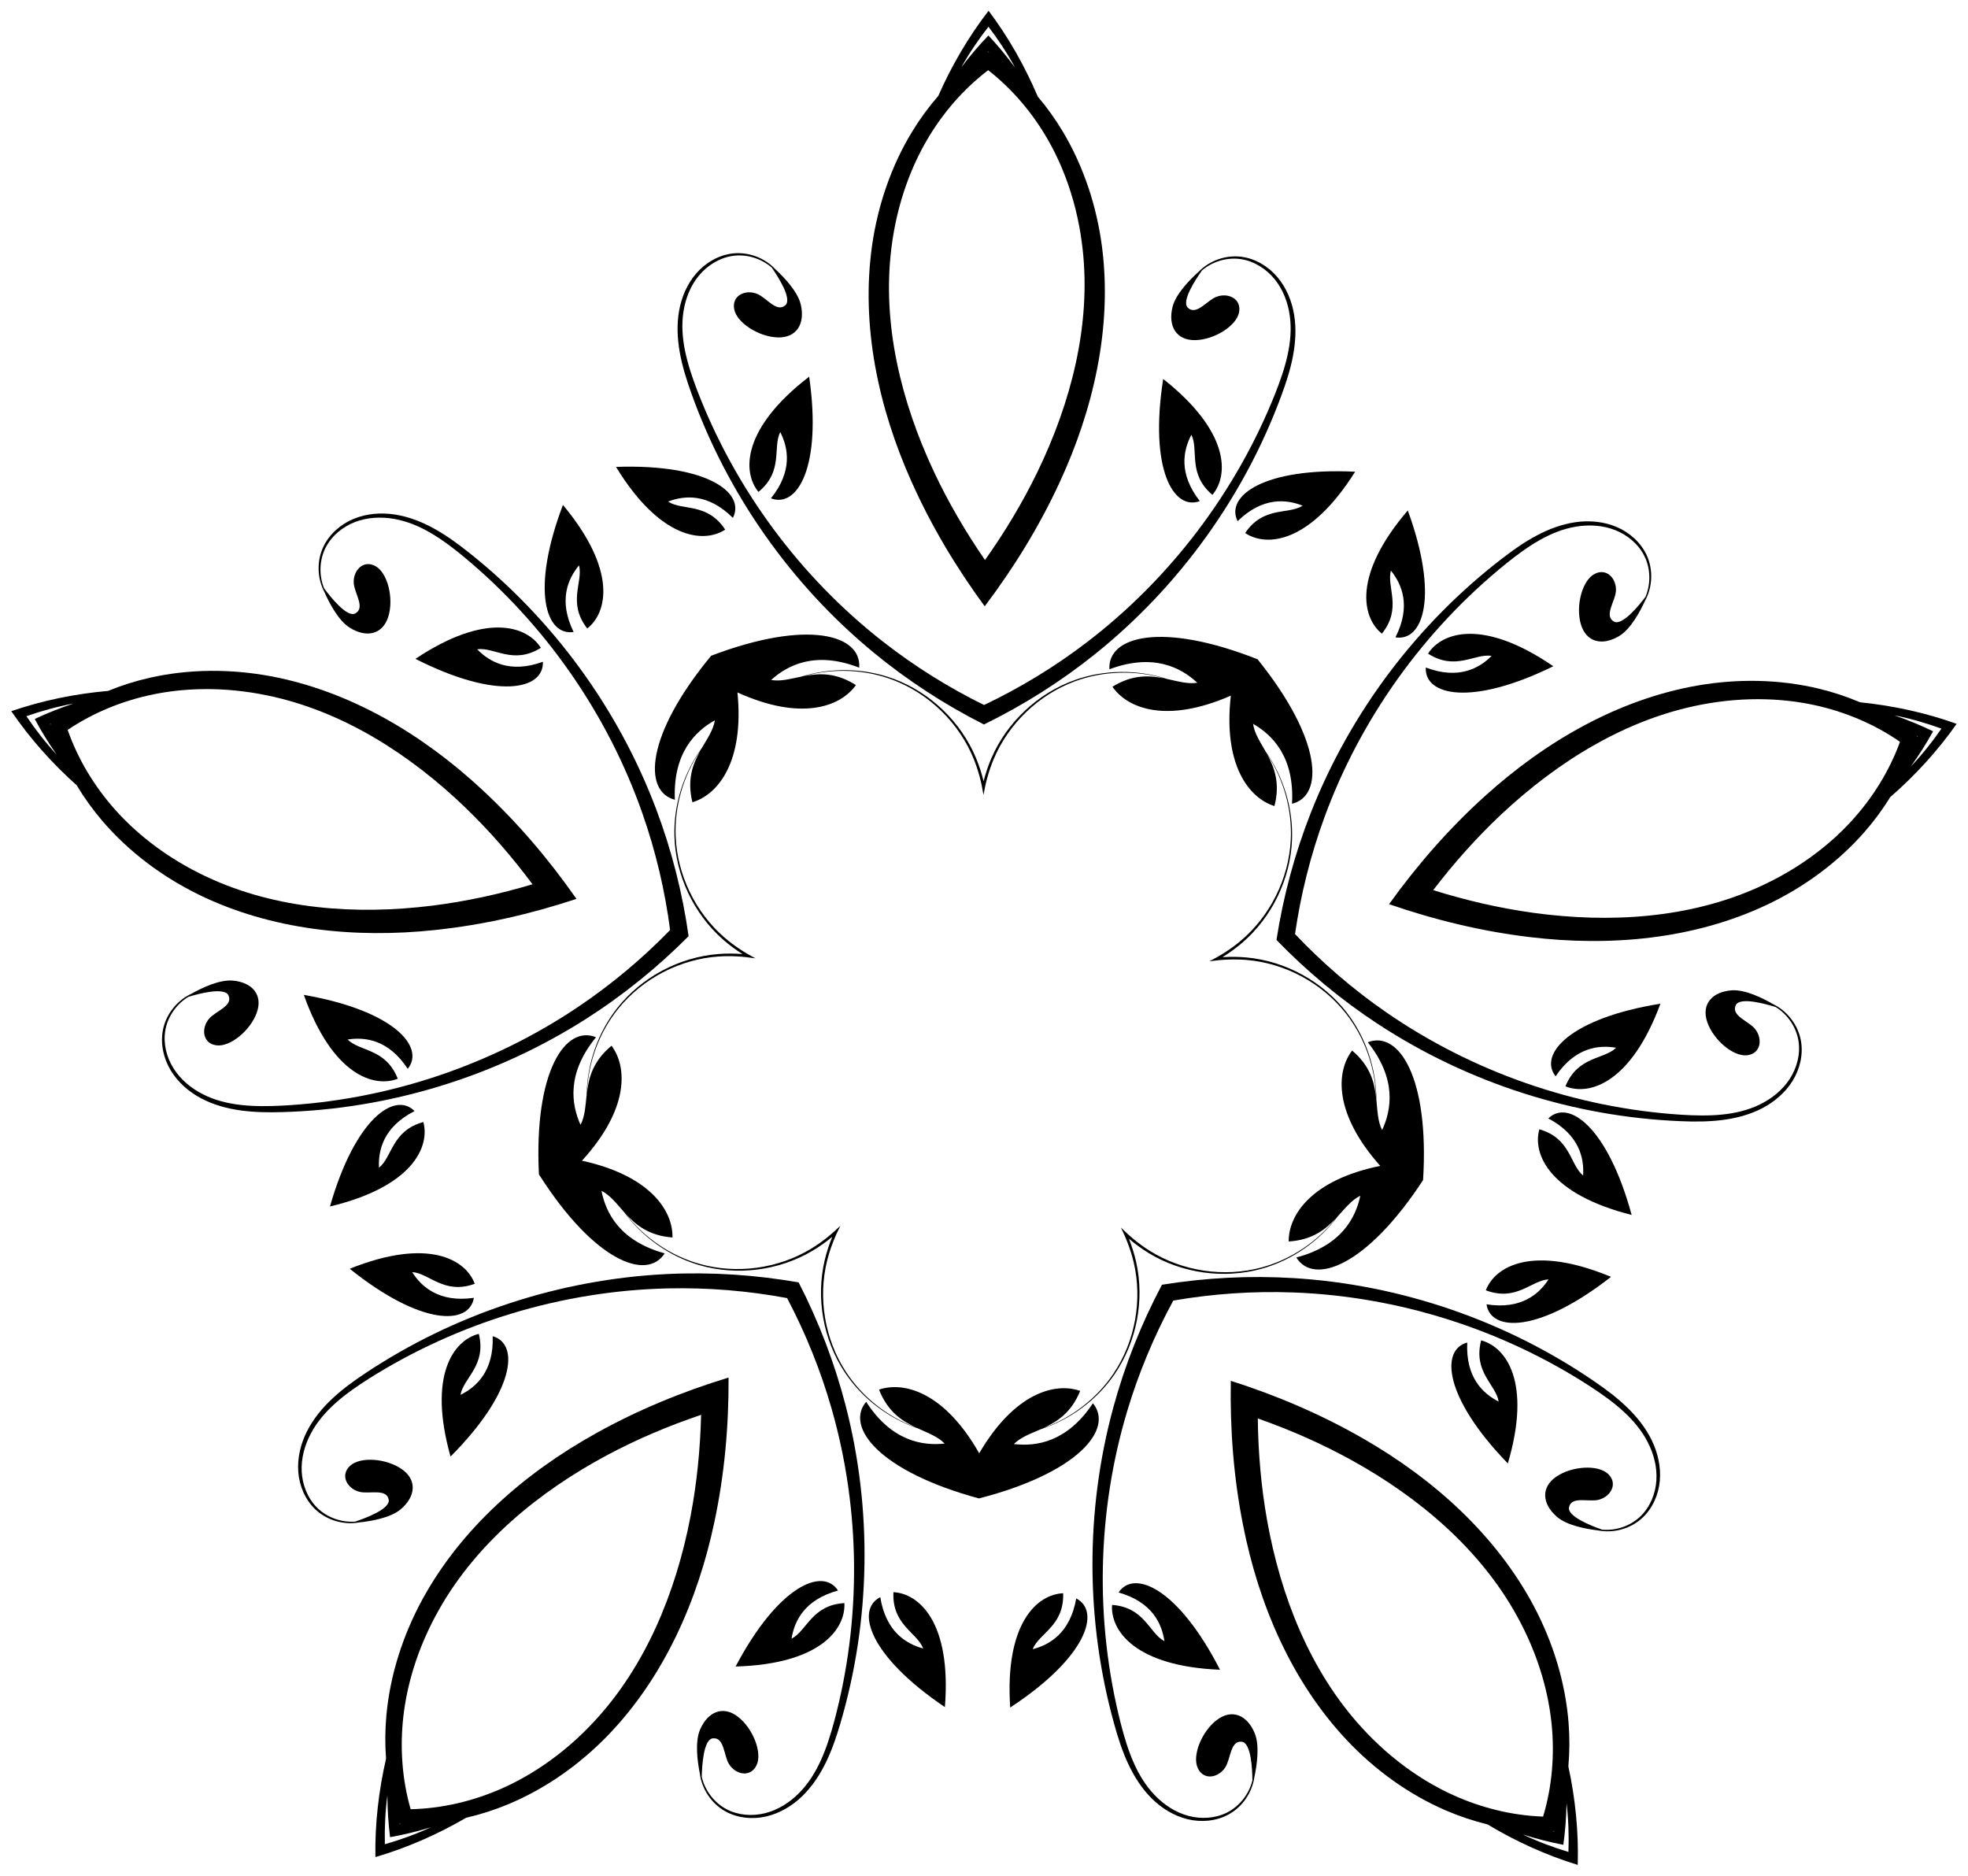 <?xml version="1.0" encoding="UTF-8"?>
<!DOCTYPE svg  PUBLIC '-//W3C//DTD SVG 1.1//EN'  'http://www.w3.org/Graphics/SVG/1.1/DTD/svg11.dtd'>
<svg enable-background="new 0 0 1698.27 1618.562" version="1.1" viewBox="0 0 1698.3 1618.6" xml:space="preserve" xmlns="http://www.w3.org/2000/svg">

	<path d="m1353.6 1486.5c-2.794-34.996-13.411-69.159-29.766-100.15-32.788-61.912-86.999-110.24-147.23-144.86-36.215-20.876-74.724-37.297-114.46-49.97-0.767 41.696 2.408 83.439 10.539 124.44 13.426 68.158 41.772 135.02 89.863 185.97 24.092 25.447 53.032 46.479 85.273 60.371 11.575 4.986 23.577 9.001 35.821 11.987 24.393 14.635 50.688 26.633 77.869 34.954 0.854-28.413-2.057-57.169-8.077-84.971 1.107-12.555 1.162-25.21 0.16-37.774zm-22.358-38.709c3.746 13.091 6.391 26.477 7.743 40.013 2.669 26.713 0.383 54.059-7.346 79.749-26.811-0.936-53.441-7.558-77.88-18.671-12.232-5.561-23.92-12.272-34.991-19.908-0.531-0.393-1.08-0.77-1.607-1.167l-9e-3 0.002-0.044 0.022c-15.392-10.808-29.555-23.429-42.222-37.356-44.441-48.71-69.661-112.95-81.411-178.43-5.174-29.06-7.716-58.506-8.049-88.05 27.871 9.809 54.938 21.679 80.794 35.917 58.231 32.169 110.96 76.696 142.8 134.43 9.117 16.471 16.518 33.938 21.806 51.987l-0.035 0.035-0.005 0.008c0.154 0.47 0.301 0.945 0.452 1.417zm9.572 132.57c0.111-0.294 0.21-0.593 0.319-0.888-0.051 0.374-0.098 0.749-0.151 1.123-0.36-0.068-0.718-0.149-1.077-0.218 0.303-0.009 0.606-0.007 0.909-0.017zm12.683 17.698c-13.556-4.064-26.737-9.069-39.311-15.058 11.534 3.661 23.198 6.675 34.898 8.901 1.652-11.796 2.546-23.809 2.785-35.909 1.631 13.832 2.135 27.922 1.627 42.066z"/>
	<path d="m628.72 1188.7c-39.892 12.155-78.611 28.074-115.09 48.478-60.673 33.831-115.51 81.452-149.1 142.93-16.756 30.776-27.816 64.799-31.065 99.755-1.165 12.549-1.274 25.204-0.331 37.772-6.381 27.722-9.666 56.437-9.181 84.859 27.286-7.968 53.735-19.622 78.316-33.939 12.282-2.827 24.335-6.685 35.974-11.521 32.42-13.472 61.63-34.126 86.051-59.257 48.75-50.315 77.962-116.81 92.273-184.78 8.663-40.894 12.38-82.592 12.155-124.29zm-116.61 297.46c-12.847 13.761-27.172 26.197-42.704 36.804l-0.044-0.023-9e-3 -0.002c-0.532 0.39-1.086 0.76-1.623 1.146-11.17 7.491-22.943 14.049-35.247 19.451h-1e-4c-24.581 10.794-51.294 17.07-78.116 17.657-7.395-25.788-9.326-53.161-6.309-79.838-1e-4 -1e-4 -1e-4 -2e-4 -1e-4 -2e-4 1.528-13.518 4.347-26.868 8.263-39.91 0.158-0.469 0.31-0.942 0.471-1.41l-0.004-0.008-0.035-0.035c5.522-17.979 13.149-35.348 22.48-51.699 32.592-57.318 85.896-101.16 144.54-132.56 26.038-13.901 53.258-25.417 81.254-34.864-0.717 29.538-3.641 58.948-9.192 87.938-12.6 65.322-38.653 129.23-83.724 177.36zm-167.08 87.716c0.303 0.014 0.606 0.016 0.909 0.028-0.361 0.065-0.72 0.141-1.08 0.204-0.048-0.374-0.09-0.75-0.136-1.125 0.106 0.296 0.201 0.596 0.308 0.892zm-10.739-24.509c0.082 12.101 0.821 24.125 2.318 35.941 11.729-2.074 23.43-4.936 35.011-8.447-12.651 5.825-25.895 10.658-39.504 14.546-0.324-14.149 0.363-28.231 2.174-42.04z"/>
	<path d="m375.49 802.51c41.569-4.398 82.375-13.748 121.97-26.849-23.888-34.184-50.992-66.088-81.671-94.481-50.924-47.249-113.16-84.684-182.01-97.632-34.448-6.426-70.223-6.431-104.47 1.281-12.295 2.77-24.365 6.577-36.026 11.357-28.337 2.498-56.662 8.247-83.543 17.491 16.01 23.489 35.267 45.042 56.479 63.996 6.484 10.807 13.878 21.078 22.073 30.653 22.831 26.67 51.501 48.068 82.948 63.528 62.917 30.815 135.18 38.051 204.26 30.655zm-144.96-202.45c64.584 13.285 122.75 50.433 170.74 96.501 21.267 20.468 40.631 42.797 58.266 66.503-28.314 8.446-57.188 14.753-86.475 18.432-66.018 8.202-134.85 3.172-194.55-24.82-17.057-7.966-33.312-17.747-48.198-29.241l0.008-0.049-1e-3 -0.009c-0.401-0.289-0.799-0.588-1.199-0.88-10.725-8.389-20.734-17.664-29.783-27.82l-1e-4 -1e-4c-17.861-20.042-32.085-43.509-40.932-68.836 22.241-15.002 47.678-25.297 73.98-30.671l1e-4 -1e-4c13.328-2.724 26.896-4.168 40.508-4.474 0.496 0.005 0.993 0.004 1.488 0.012l0.006-0.007 0.023-0.044c18.805-0.304 37.682 1.582 56.115 5.404zm-186.81 25.722c-0.178-0.333-0.361-0.664-0.538-0.997 0.341-0.161 0.685-0.317 1.027-0.477-0.249 0.192-0.505 0.375-0.753 0.568 0.083 0.303 0.179 0.603 0.263 0.906zm19.728-18.693c-11.484 3.818-22.691 8.235-33.466 13.312 5.597 10.514 11.935 20.758 18.853 30.688-9.449-10.232-18.139-21.334-26.042-33.075 13.357-4.68 26.962-8.378 40.655-10.924z"/>
	<path d="m849.76 523.19c25.129-33.282 47.096-68.919 64.619-106.87 29.2-63.032 45.571-133.79 36.609-203.27-4.533-34.748-15.584-68.773-33.502-98.964-6.434-10.838-13.784-21.14-21.934-30.753-11.132-26.178-25.353-51.34-42.451-74.049-17.392 22.484-31.939 47.459-43.41 73.49-8.275 9.507-15.758 19.712-22.332 30.466-18.31 29.955-29.801 63.834-34.786 98.52-9.865 69.36 5.585 140.32 33.963 203.73 17.028 38.176 38.53 74.095 63.224 107.7zm-67.541-364.08 0.009-0.004c0.151-0.471 0.312-0.942 0.467-1.413 4.664-12.792 10.392-25.176 17.254-36.922 0 0 1e-4 -1e-4 2e-4 -1e-4 13.542-23.181 31.465-43.96 52.818-60.2 21.141 16.516 38.792 37.527 52.032 60.882l1e-4 1e-4c6.709 11.833 12.276 24.291 16.773 37.142 0.148 0.473 0.303 0.946 0.449 1.419l0.008 0.004 0.049 0.008c6.1 17.791 10.139 36.326 12.201 55.039 7.323 65.528-10.033 132.32-39.016 192.21-12.895 26.551-28.147 51.867-45.243 75.965-16.782-24.318-31.703-49.83-44.252-76.547-28.201-60.253-44.688-127.27-36.514-192.7 2.305-18.684 6.585-37.165 12.916-54.875l0.049-0.007zm70.651-114.29c-0.263 0.173-0.518 0.356-0.78 0.53 0.262-0.272 0.519-0.548 0.782-0.82 0.259 0.275 0.513 0.554 0.771 0.83-0.26-0.177-0.513-0.364-0.773-0.54zm23.094 13.517c-7.179-9.742-14.844-19.036-23.002-27.715-8.27 8.572-16.054 17.766-23.36 27.413 6.811-12.149 14.685-23.844 23.409-34.988 8.578 11.257 16.3 23.053 22.952 35.29z"/>
	<path d="m1688.5 624.59c-26.758-9.593-55.006-15.71-83.308-18.576-11.598-4.932-23.617-8.896-35.876-11.825-34.147-8.157-69.919-8.617-104.45-2.639-69.014 12.052-131.73 48.674-183.26 95.257-31.045 27.992-58.562 59.541-82.892 93.412 39.418 13.614 80.1 23.494 121.61 28.432 68.971 8.293 141.32 1.997 204.64-27.997 31.646-15.049 60.592-36.073 83.767-62.444 8.319-9.468 15.846-19.642 22.47-30.364 21.457-18.676 40.993-39.977 57.306-63.256zm-122.05 112.18c-15.035 11.299-31.415 20.868-48.574 28.612-60.059 27.214-128.95 31.348-194.85 22.288-29.236-4.059-58.026-10.741-86.228-19.554 17.942-23.475 37.595-45.55 59.126-65.74 48.589-45.44 107.23-81.829 171.98-94.273 18.482-3.581 37.381-5.222 56.181-4.674l0.022 0.044 0.006 0.007c0.495-0.002 0.992 0.006 1.487 0.007 13.607 0.483 27.156 2.103 40.448 5.001l2e-4 1e-4c26.231 5.716 51.531 16.34 73.575 31.631-9.175 25.21-23.703 48.49-41.823 68.298v1e-4c-9.181 10.038-19.31 19.182-30.142 27.43-0.404 0.287-0.805 0.58-1.21 0.864l-1e-3 0.009 0.007 0.049zm87.437-102c0.34 0.165 0.682 0.325 1.021 0.49-0.181 0.331-0.368 0.659-0.551 0.99 0.089-0.302 0.188-0.6 0.275-0.902-0.246-0.196-0.499-0.383-0.745-0.578zm-4.973 26.718c7.046-9.838 13.517-20 19.25-30.44-10.708-5.216-21.857-9.779-33.29-13.745 13.659 2.724 27.214 6.598 40.509 11.452-8.055 11.637-16.888 22.626-26.469 32.734z"/>
	<path d="m943.13 1210.9c-22.266 33.562-48.856 37.486-68.199 35.172 5.773-5.861 14.199-8.805 23.085-12.721 25.641-8.38 48.594-25.266 63.886-47.625 19.012-27.806 25.938-63.713 18.546-96.734-1.538-6.854-3.655-13.546-6.221-20.07 5.353 4.526 11.01 8.682 17.006 12.341 28.894 17.612 65.122 22.591 97.563 13.523 26.087-7.296 49.453-23.605 65.629-45.193 6.564-7.157 12.06-14.189 19.465-17.773-4.024 19.06-16.285 42.98-55.222 53.279 14.967 24.22 60.622 7.805 109.38-66.772 5.549-88.926-21.214-129.39-47.697-118.94 25.039 31.547 20.554 58.049 12.376 75.73-3.793-7.307-3.985-16.238-4.965-25.908-0.051-26.969-9.017-54.007-25.552-75.454-20.57-26.674-52.579-44.357-86.269-47.531-6.994-0.655-14.013-0.709-21.01-0.285 5.959-3.692 11.659-7.788 16.992-12.36 25.679-22.038 41.61-54.954 43.01-88.609 1.123-27.065-7.167-54.327-22.7-76.382-4.778-8.454-9.768-15.854-10.888-24.004 16.884 9.717 35.844 28.77 33.607 68.984 27.66-6.75 26.156-55.243-29.705-124.66-82.859-32.757-129.62-19.808-127.86 8.609 37.741-14.065 61.559-1.61 75.848 11.632-8.121 1.349-16.674-1.228-26.173-3.284-25.665-8.285-54.151-8.114-79.658 0.985-31.725 11.321-58.434 36.298-71.863 67.358-2.784 6.449-5.005 13.108-6.763 19.894-1.67-6.808-3.804-13.495-6.504-19.98-13.024-31.232-39.406-56.555-70.981-68.287-25.387-9.429-53.868-9.971-79.639-2.02-9.525 1.933-18.11 4.398-26.214 2.943 14.459-13.055 38.438-25.199 75.993-10.645 2.127-28.392-44.457-41.947-127.73-10.27-56.759 68.681-58.892 117.15-31.323 124.26-1.714-40.24 17.492-59.044 34.5-68.541-1.226 8.134-6.311 15.469-11.199 23.86-15.819 21.851-24.462 49.003-23.692 76.081 0.963 33.671 16.464 66.791 41.855 89.161 5.273 4.641 10.92 8.811 16.83 12.58-6.991-0.515-14.01-0.552-21.012 0.012-33.728 2.736-65.964 20.001-86.879 46.406-16.812 21.231-26.129 48.15-26.531 75.116-1.106 9.657-1.414 18.583-5.301 25.841-7.948-17.786-12.088-44.344 13.359-75.563-26.345-10.797-53.632 29.318-49.24 118.31 47.78 75.205 93.218 92.212 108.5 68.188-38.8-10.805-50.749-34.881-54.525-53.992 7.358 3.679 12.762 10.783 19.232 18.024 15.894 21.797 39.046 38.408 65.036 46.042 32.321 9.489 68.61 4.981 97.731-12.254 6.044-3.581 11.754-7.663 17.165-12.119-2.651 6.489-4.855 13.154-6.482 19.987-7.821 32.923-1.362 68.916 17.287 96.967 15 22.556 37.732 39.739 63.262 48.452 8.835 4.03 17.221 7.085 22.917 13.02-19.371 2.063-45.908-2.207-67.736-36.055-18.409 21.719 11.31 60.067 97.303 83.389 86.288-22.202 116.5-60.16 98.378-82.117zm-98.125 43.164c-29.719-52.423-64.604-62.309-86.441-54.961 7.519 19.139 19.788 26.987 31.581 32.574-24.491-9.178-46.046-26.193-60.247-48.052-18.186-27.987-24.133-63.637-16.104-95.875 2.59-10.422 6.567-20.437 11.439-30.041-7.727 7.501-16.111 14.27-25.296 19.835-28.405 17.23-64.215 22.126-96.336 13.06-25.086-7.077-47.729-22.615-63.759-43.281 8.833 9.605 19.967 18.993 40.474 20.496 0.54-23.034-19.249-53.417-78.128-66.248 40.674-44.464 39.296-80.696 25.559-99.194-15.858 13.048-19.546 27.124-21.217 40.052 1.171-26.112 10.69-51.851 27.08-72.098 20.997-25.944 53.065-42.616 86.206-44.943 10.712-0.757 21.466-0.069 32.105 1.596-9.521-5.031-18.55-10.913-26.681-17.928-25.164-21.691-40.886-54.235-42.19-87.586-1.022-26.046 6.759-52.382 21.46-74.013-6.406 11.369-11.893 24.859-6.986 44.828 22.074-6.604 44.854-34.814 38.862-94.776 54.856 24.943 88.89 12.436 102.24-6.344-17.31-11.049-31.836-10.208-44.649-7.802 25.195-6.955 52.616-5.857 76.938 3.475 31.163 11.952 56.928 37.298 69.382 68.098 4.03 9.954 6.699 20.394 8.403 31.027 1.842-10.61 4.646-21.014 8.806-30.915 12.853-30.636 38.946-55.645 70.261-67.191 24.44-9.014 51.873-9.757 76.976-2.474-12.78-2.572-27.294-3.602-44.746 7.221 13.102 18.952 46.97 31.901 102.15 7.673-6.771 59.879 15.641 88.382 37.627 95.273 5.166-19.903-0.145-33.464-6.403-44.915 14.418 21.821 21.856 48.256 20.496 74.286-1.737 33.331-17.881 65.668-43.325 87.03-8.221 6.909-17.326 12.674-26.912 17.58 10.66-1.527 21.422-2.075 32.123-1.178 33.108 2.757 64.956 19.844 85.614 46.059 16.126 20.459 25.309 46.319 26.14 72.444-1.503-12.949-5.008-27.071-20.695-40.325-13.976 18.318-15.825 54.529 24.268 99.518-59.041 12.064-79.223 42.187-78.983 65.226 20.525-1.237 31.781-10.479 40.738-19.969-16.297 20.455-39.14 35.698-64.317 42.449-32.237 8.648-67.979 3.287-96.158-14.311-9.112-5.684-17.407-12.562-25.036-20.162 4.746 9.666 8.593 19.732 11.047 30.187 7.609 32.34 1.199 67.909-17.349 95.657-14.483 21.672-36.258 38.405-60.866 47.264 11.865-5.433 24.234-13.121 32.001-32.16-21.74-7.632-56.751 1.8-87.148 53.832z"/>
	<path d="m1554.1 898c-2.455-13.594-11.75-25.623-24.024-31.548-8.547-4.956-24.1-12.786-35.733-11.894-16.881 1.296-26.32 12.028-21.048 27.413 5.272 15.386 22.461 30.034 34.426 28.627 11.965-1.408 13.577-14.284 6.837-22.696-5.504-6.87-21.013-11.337-16.639-20.548 3.454-7.275 25.42-1.2 34.508 1.677 10.334 6.412 17.772 17.429 19.602 29.315 1.763 11.313-1.364 23.138-7.585 32.708-6.229 9.584-15.503 17.008-25.802 22.017-20.602 10.069-44.677 10.272-67.982 8.836-91.08-5.904-180.15-37.001-254.68-88.58-28.412-19.658-54.708-42.289-78.429-67.313 4.926-34.126 13.336-67.785 25.19-100.24 31.088-85.139 85.872-161.95 156.84-219.34 18.201-14.625 37.977-28.356 60.613-32.025 11.301-1.854 23.159-1.145 33.778 3.086 10.604 4.224 19.983 12.075 25.074 22.331 5.367 10.762 5.653 24.052 0.915 35.253-5.761 7.595-20.192 25.235-27.211 21.288-8.889-4.997 1.197-17.597 1.727-26.384 0.648-10.76-8.101-20.343-18.684-14.587-10.583 5.758-16.164 27.641-11.588 43.248 4.576 15.606 18.479 18.922 33.011 10.236 10.015-5.986 18.195-21.357 22.314-30.338 6.604-11.923 7.25-27.111 1.408-39.629v-1e-4c-5.113-10.904-14.713-19.443-25.833-24.165-11.109-4.716-23.56-5.822-35.488-4.137-23.825 3.408-44.788 16.965-63.493 31.438-73.18 56.255-130.94 132.86-164.97 219.34-13.882 35.284-23.791 72.156-29.611 109.71 26.432 27.311 55.807 51.7 87.509 72.5 77.704 50.97 169.09 80.186 261.32 83.882 23.628 1.022 48.571-0.008 69.994-10.977 10.713-5.51 20.243-13.599 26.591-23.863 6.355-10.275 9.265-22.788 7.146-34.644v0z"/>
	<path d="m1375.8 1192c-76.116-52.215-166.82-83.475-259.58-89.119-37.847-2.299-75.977-0.329-113.5 5.742-17.806 33.578-31.925 69.052-41.91 105.63-24.464 89.652-24.01 185.59 0.975 274.45 6.33 22.788 15.017 46.191 32.069 63.176 8.551 8.486 19.189 15.049 30.912 17.916 11.736 2.868 24.536 1.769 35.157-3.909 12.17-6.535 20.739-19.092 22.58-32.597 2.072-9.66 4.713-26.872 0.269-37.659-6.449-15.654-19.573-21.315-32.576-11.547-13.003 9.769-21.623 30.642-16.588 41.588 5.037 10.944 17.781 8.498 23.698-0.511 4.833-7.358 4.289-23.488 14.401-22.175 7.986 1.037 8.996 23.805 9.069 33.338-2.904 11.81-11.084 22.288-21.823 27.701-10.215 5.173-22.427 5.853-33.451 2.894-11.04-2.963-20.966-9.489-28.913-17.736-15.943-16.483-23.576-39.316-29.411-61.924-22.53-88.446-20.48-182.77 5.544-269.59 9.916-33.096 23.314-65.099 39.782-95.391 33.978-5.861 68.588-8.263 103.12-7.018 90.579 3.257 180.56 31.625 257.07 81.383 19.533 12.791 38.703 27.356 49.188 47.75 5.256 10.175 8.246 21.672 7.504 33.079-0.74 11.39-5.309 22.736-13.49 30.747-8.577 8.43-21.128 12.809-33.245 11.764-9.004-3.132-30.24-11.405-28.655-19.301 2.005-9.998 17.106-4.299 25.626-6.511 10.434-2.708 16.845-13.991 8.1-22.277-8.747-8.286-31.283-6.831-44.712 2.343-13.428 9.175-12.285 23.422 0.466 34.559 8.787 7.675 25.935 10.705 35.749 11.847 13.38 2.596 28.024-1.482 38.124-10.907v-1e-4c8.791-8.233 13.945-20.001 15-32.036 1.053-12.023-1.744-24.206-7.032-35.03-10.604-21.606-29.975-37.353-49.52-50.67z"/>
	<path d="m689.19 1106.6c-37.437-6.559-75.538-9.024-113.41-7.217-92.824 4.438-183.93 34.516-260.72 85.737-19.716 13.062-39.29 28.556-50.174 50.022-5.428 10.755-8.383 22.9-7.487 34.936 0.899 12.048 5.899 23.882 14.582 32.228h1e-4c9.976 9.555 24.566 13.824 37.979 11.402 9.828-1.015 27.013-3.821 35.9-11.382 12.895-10.97 14.223-25.201 0.915-34.55-13.309-9.348-35.824-11.096-44.678-2.924-8.852 8.172-2.588 19.536 7.809 22.38 8.491 2.322 23.664-3.179 25.54 6.843 1.482 7.915-19.86 15.912-28.904 18.927-12.129 0.887-24.623-3.654-33.089-12.195-8.076-8.117-12.497-19.521-13.089-30.92-0.594-11.415 2.545-22.873 7.933-32.978 10.749-20.256 30.107-34.571 49.805-47.107 77.155-48.759 167.49-75.955 258.11-78.034 34.54-0.796 69.117 2.056 103.02 8.358 16.074 30.504 29.054 62.678 38.539 95.9 24.893 87.152 25.718 181.49 2.039 269.64-6.128 22.53-14.057 45.263-30.213 61.536-8.053 8.143-18.064 14.539-29.141 17.358-11.061 2.816-23.264 1.977-33.411-3.328-10.668-5.552-18.711-16.136-21.461-27.983 0.196-9.531 1.502-32.284 9.501-33.217 10.128-1.182 9.375 14.94 14.111 22.36 5.8 9.086 18.511 11.697 23.69 0.819 5.177-10.879-3.17-31.863-16.045-41.8-12.875-9.936-26.072-4.447-32.723 11.122-4.584 10.729-2.167 27.974-0.22 37.66 1.665 13.527 10.07 26.195 22.154 32.888h1e-4c10.546 5.816 23.331 7.082 35.103 4.366 11.759-2.714 22.482-9.138 31.142-17.513 17.272-16.762 26.262-40.05 32.888-62.754 26.138-88.526 27.839-184.45 4.543-274.41-9.509-36.705-23.165-72.36-40.533-106.17z"/>
	<path d="m594.24 807.81c-5.331-37.631-14.76-74.629-28.182-110.09-32.904-86.909-89.663-164.26-162.11-221.46-18.515-14.715-39.299-28.543-63.078-32.26-11.906-1.839-24.37-0.896-35.539 3.675-11.18 4.577-20.89 12.99-26.145 23.827h-1e-4c-6.005 12.441-5.556 27.637 0.893 39.644 4.002 9.033 11.982 24.51 21.918 30.625 14.418 8.874 28.363 5.739 33.142-9.806 4.778-15.546-0.518-37.5-11.025-43.395-10.507-5.893-19.38 3.576-18.872 14.343 0.415 8.793 10.336 21.524 1.383 26.404-7.07 3.855-21.27-13.971-26.932-21.64-4.592-11.262-4.133-24.547 1.373-35.238 5.224-10.189 14.704-17.918 25.362-22.003 10.673-4.092 22.54-4.647 33.816-2.646 22.586 3.964 42.183 17.95 60.192 32.81 70.215 58.311 124 135.82 153.97 221.36 11.431 32.604 19.403 66.369 23.885 100.56-24.044 24.713-50.632 47-79.297 66.288-75.194 50.606-164.66 80.543-255.81 85.262-23.321 1.133-47.391 0.618-67.861-9.719-10.233-5.143-19.41-12.686-25.514-22.351-6.096-9.65-9.069-21.515-7.159-32.804 1.984-11.861 9.564-22.781 19.981-29.058 9.125-2.759 31.168-8.547 34.527-1.228 4.254 9.267-11.312 13.533-16.905 20.33-6.849 8.324-5.404 21.22 6.541 22.783 11.946 1.562 29.324-12.861 34.796-28.177 5.471-15.316-3.828-26.17-20.69-27.685-11.62-1.044-27.274 6.584-35.885 11.428-12.35 5.764-21.801 17.672-24.432 31.233l1e-4 1e-4c-2.273 11.828 0.475 24.378 6.695 34.734 6.215 10.345 15.638 18.558 26.279 24.206 21.278 11.247 46.205 12.601 69.845 11.886 92.27-2.497 184.03-30.522 262.39-80.478 31.97-20.386 61.66-44.392 88.444-71.356z"/>
	<path d="m753.9 563.1c29.267 24.106 61.273 44.924 95.195 62.065 34.142-16.699 66.415-37.099 95.994-60.822 72.488-58.15 128.51-136.03 160.53-222.61 8.273-22.156 15.002-46.196 11.189-69.96-1.93-11.892-6.678-23.454-14.478-32.664-7.809-9.219-18.81-15.853-30.74-17.502v-1e-4c-13.688-1.867-28 3.256-37.428 13.099-7.354 6.598-19.608 18.969-22.353 30.309-3.984 16.455 3.306 28.748 19.568 28.489 16.262-0.26 35.504-12.081 37.864-23.895 2.358-11.814-9.389-17.327-19.473-13.516-8.235 3.112-17.276 16.482-24.684 9.475-5.852-5.533 6.714-24.547 12.259-32.301 9.291-7.847 22.068-11.516 33.938-9.583 11.304 1.819 21.584 8.447 28.763 17.321 7.19 8.886 11.385 20 12.966 31.343 3.21 22.706-4.036 45.665-12.604 67.385-33.76 84.798-90.859 159.9-162.95 214.84-27.476 20.947-57.125 38.962-88.254 53.789-30.934-15.23-60.346-33.63-87.548-54.932-71.366-55.876-127.48-131.71-160.14-216.94-8.285-21.83-15.232-44.881-11.727-67.543 1.729-11.321 6.067-22.38 13.373-31.172 7.294-8.78 17.659-15.273 28.986-16.946 11.894-1.779 24.622 2.056 33.81 10.024 5.444 7.826 17.761 27.001 11.838 32.458-7.499 6.91-16.366-6.577-24.559-9.795-10.033-3.942-21.851 1.418-19.647 13.262 2.206 11.844 21.293 23.914 37.55 24.385 16.257 0.471 23.706-11.727 19.936-28.232-2.598-11.374-14.689-23.904-21.957-30.596-9.299-9.965-23.544-15.274-37.254-13.585h-1e-4c-11.951 1.494-23.038 7.985-30.965 17.101-7.918 9.108-12.817 20.608-14.901 32.473-4.121 23.712 2.294 47.838 10.279 70.1 30.888 86.982 85.895 165.59 157.62 224.68z"/>
	<polygon points="1432.9 866.1 1432.9 866.1 1432.9 866.1"/>
	<path d="m1350.9 937.41c20.625 8.31 56.606-2.685 81.985-71.312-77.885 12.489-105.53 43.636-90.467 62.632 16.93-25.13 37.326-27.151 52.191-24.618-10.596 10.385-33.059 7.097-43.709 33.297z"/>
	<polygon points="1003.8 327.01 1003.8 327.02 1003.8 327.02"/>
	<path d="m1035.4 432.41c-18.668-23.867-14.288-43.89-7.285-57.244 6.603 13.286-3.466 33.634 18.161 51.859 14.277-17.047 14.939-54.666-42.487-100.01-12.19 77.933 8.89 113.85 31.611 105.39z"/>
	<path d="m466.73 559.04c-11.801-18.846-47.374-31.1-108.24 9.503 70.352 35.676 111.02 26.726 110 2.505-28.468 10.379-46.157 0.026-56.693-10.761 14.676-2.174 30.917 13.69 54.933-1.247z"/>
	<polygon points="358.49 568.55 358.49 568.55 358.49 568.55"/>
	<polygon points="388.79 1256.9 388.79 1256.9 388.79 1256.9"/>
	<path d="m413.2 1151c-21.57 5.399-44.218 35.444-24.411 105.88 55.67-55.884 59.726-97.33 36.375-103.85 1.074 30.282-14.238 43.906-27.753 50.593 2.468-14.63 22.574-25.173 15.79-52.629z"/>
	<path d="m959.66 1384.9c-1.53 22.183 20.046 53.006 93.156 55.936-35.946-70.214-74.11-86.879-87.523-66.685 29.132 8.336 37.357 27.109 39.541 42.029-13.151-6.868-16.965-29.248-45.174-31.28z"/>
	<polygon points="1052.8 1440.8 1052.8 1440.8 1052.8 1440.8"/>
	<polygon points="1301.2 1262.8 1301.2 1262.8 1301.2 1262.8"/>
	<path d="m1301.2 1262.8c20.72-70.174-1.534-100.51-23.033-106.19-7.141 27.366 12.827 38.17 15.104 52.83-13.427-6.862-28.561-20.685-27.093-50.95-23.433 6.212-19.917 47.707 35.022 104.31z"/>
	<path d="m1230.4 576c-1.333 24.206 39.217 33.684 110.03-1.074-60.336-41.391-96.066-29.6-108.11-10.909 23.82 15.248 40.265-0.404 54.912 1.961-10.676 10.649-28.498 20.771-56.828 10.023z"/>
	<polygon points="1340.4 574.93 1340.4 574.93 1340.4 574.93"/>
	<polygon points="698.28 325.03 698.28 325.03 698.28 325.03"/>
	<path d="m654.5 424.48c21.862-17.942 12.059-38.419 18.833-51.618 6.829 13.444 10.948 33.522-8.028 57.144 22.609 8.748 44.154-26.889 32.978-104.97-58.01 44.593-57.838 82.217-43.783 99.448z"/>
	<path d="m351.84 922.3c15.307-18.799-11.929-50.302-89.645-63.803 24.484 68.951 60.32 80.413 81.051 72.372-10.308-26.337-32.813-23.341-43.272-33.863 14.896-2.34 35.264-0.054 51.866 25.294z"/>
	<polygon points="262.19 858.49 262.19 858.49 262.19 858.49"/>
	<path d="m723.17 1372.5c-13.149-20.367-51.526-4.2-88.382 65.541 73.142-1.979 95.117-32.518 93.876-54.72-28.233 1.665-32.338 23.994-45.577 30.69 2.377-14.89 10.846-33.555 40.084-41.512z"/>
	<polygon points="634.79 1438.1 634.79 1438.1 634.78 1438.1"/>
	<path d="m1328.4 974.47c-6.065 21.393 8.701 56 79.644 73.92v-1e-4c-20.719-76.112-54.632-100.28-71.916-83.278 26.791 14.156 30.974 34.22 30.038 49.27-11.455-9.429-10.578-32.116-37.767-39.911z"/>
	<path d="m1068 449.7c21.742-21.106 42.117-18.884 56.141-13.343-12.507 7.981-33.812 0.137-49.628 23.585 18.471 12.379 55.947 9.03 94.913-52.904l-1e-4 -1e-4c-78.789-3.815-112.25 20.971-101.43 42.662z"/>
	<path d="m495.02 545.36c-13.354-27.2-4.945-45.891 4.658-57.516 3.725 14.361-10.319 32.2 7.095 54.488 17.481-13.742 25.877-50.419-20.985-106.62l-1e-4 1e-4c-27.975 73.754-14.743 113.24 9.232 109.64z"/>
	<path d="m409.68 1107.8c-7.668-20.872-39.955-40.191-107.88-12.988l1e-4 1e-4c61.499 49.398 103.14 49.014 107.13 25.102-29.995 4.295-45.173-9.479-53.262-22.204 14.809 0.895 27.435 19.764 54.013 10.09z"/>
	<path d="m928.74 1379.3c-5.184 29.855-22.974 40.033-37.576 43.793 5.427-13.808 27.275-19.985 26.287-48.252-22.22 0.842-50.57 25.58-45.69 98.589h1e-4c65.984-43.225 78.487-82.946 56.979-94.131z"/>
	<path d="m1282.2 1113.4c26.45 10.019 39.32-8.685 54.14-9.387-8.253 12.619-23.609 26.194-53.546 21.51 3.68 23.962 45.312 24.887 107.45-23.707v-2e-4c-67.568-28.083-100.1-9.186-108.04 11.585z"/>
	<path d="m1192.5 546.79c17.702-22.06 3.891-40.08 7.802-54.391 9.451 11.749 17.617 30.548 3.91 57.572 23.926 3.905 37.671-35.404 10.656-109.52l-1e-4 -1e-4c-47.588 55.584-39.67 92.366-22.369 106.33z"/>
	<path d="m625.81 457.03c-15.51-23.652-36.916-16.086-49.318-24.228 14.094-5.358 34.497-7.315 55.962 14.072 11.108-21.548-22.03-46.767-100.86-43.977l-1e-4 1e-4c38.157 62.435 75.587 66.271 94.218 54.133z"/>
	<path d="m357.73 958.75c-17.061-17.223-51.286 6.5-72.993 82.336l1e-4 1e-4c71.171-16.996 86.385-51.408 80.599-72.878-27.287 7.442-26.706 30.138-38.282 39.417-0.741-15.06 3.703-35.069 30.676-48.875z"/>
	<path d="m771 1373.9c-1.355 28.251 20.41 34.712 25.658 48.589-14.552-3.95-32.208-14.359-37.003-44.278-21.652 10.904-9.666 50.784 55.75 94.863h1e-4c5.829-72.94-22.198-98.043-44.405-99.174z"/>

</svg>
